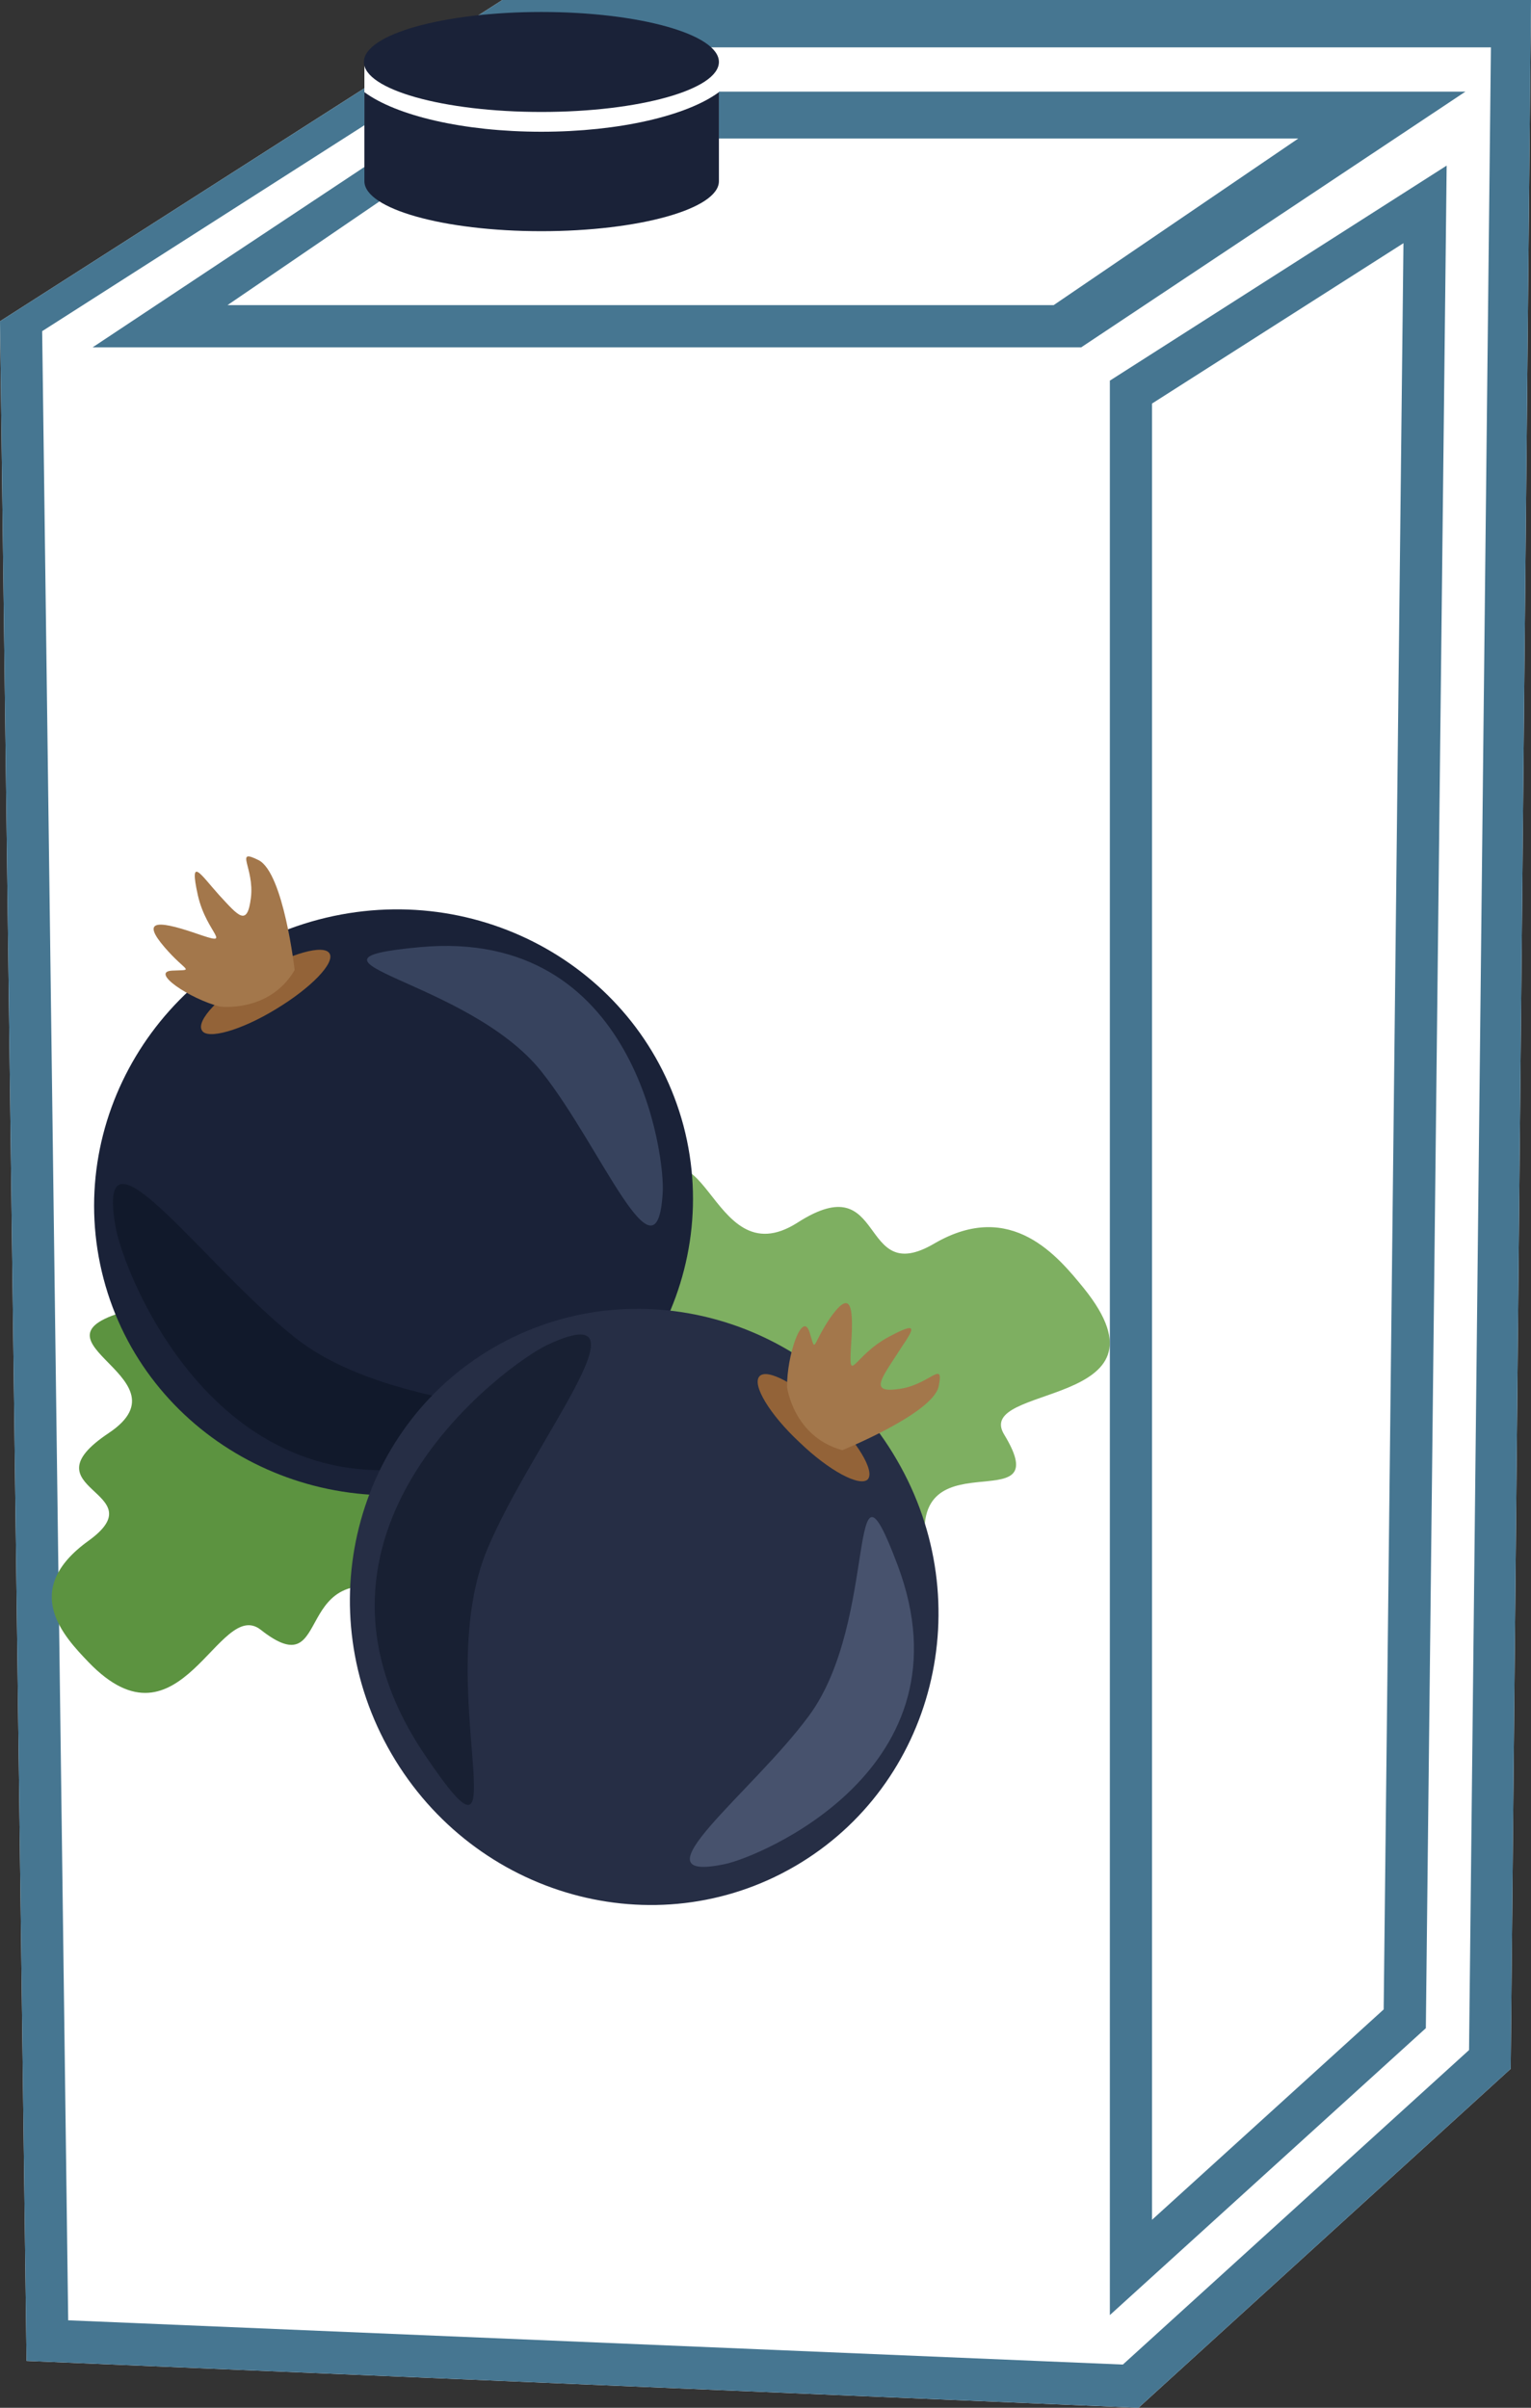 <?xml version="1.0" encoding="UTF-8" standalone="no"?>
<!-- Creator: CorelDRAW Home & Student X7 -->

<svg
   xmlns:dc="http://purl.org/dc/elements/1.1/"
   xmlns:cc="http://creativecommons.org/ns#"
   xmlns:rdf="http://www.w3.org/1999/02/22-rdf-syntax-ns#"
   xmlns:svg="http://www.w3.org/2000/svg"
   xmlns="http://www.w3.org/2000/svg"
   xmlns:sodipodi="http://sodipodi.sourceforge.net/DTD/sodipodi-0.dtd"
   xmlns:inkscape="http://www.inkscape.org/namespaces/inkscape"
   xml:space="preserve"
   width="29.41mm"
   height="46.24mm"
   version="1.1"
   style="clip-rule:evenodd;fill-rule:evenodd;image-rendering:optimizeQuality;shape-rendering:geometricPrecision;text-rendering:geometricPrecision"
   viewBox="0 0 2941 4624"
   id="svg44"
   sodipodi:docname="3615.svg"
   inkscape:version="0.92.4 (5da689c313, 2019-01-14)"><rect x="0" y="0" width="2941" height="4624" fill="#333333" stroke="none"/><sodipodi:namedview
   pagecolor="#ffffff"
   bordercolor="#666666"
   borderopacity="1"
   objecttolerance="10"
   gridtolerance="10"
   guidetolerance="10"
   inkscape:pageopacity="0"
   inkscape:pageshadow="2"
   inkscape:window-width="640"
   inkscape:window-height="480"
   id="namedview46"
   showgrid="false"
   inkscape:zoom="0.2102413"
   inkscape:cx="54.00945"
   inkscape:cy="75.174801"
   inkscape:window-x="0"
   inkscape:window-y="0"
   inkscape:window-maximized="0"
   inkscape:current-layer="svg44" />
 <defs
   id="defs4">
  <style
   type="text/css"
   id="style2">
   <![CDATA[
    .fil2 {fill:#1A2238}
    .fil0 {fill:white}
    .fil6 {fill:#11192B;fill-rule:nonzero}
    .fil11 {fill:#182033;fill-rule:nonzero}
    .fil5 {fill:#1A2238;fill-rule:nonzero}
    .fil10 {fill:#262E45;fill-rule:nonzero}
    .fil7 {fill:#37435E;fill-rule:nonzero}
    .fil1 {fill:#467691;fill-rule:nonzero}
    .fil12 {fill:#47526D;fill-rule:nonzero}
    .fil3 {fill:#5C9340;fill-rule:nonzero}
    .fil4 {fill:#7EAF61;fill-rule:nonzero}
    .fil8 {fill:#936338;fill-rule:nonzero}
    .fil9 {fill:#A3774B;fill-rule:nonzero}
   ]]>
  </style>
 </defs>
 <g
   id="Vrstva_x0020_1"
   transform="translate(-9071,-12215)">
  <polygon
   class="fil0"
   points="9071,12832 10036,12215 12012,12215 11973,16188 11258,16839 9122,16749 "
   id="polygon7"
   style="fill:#ffffff" />
  <path
   class="fil1"
   d="m 9508,12801 h 1587 l 470,-320 H 9977 Z m 1640,81 H 9249 l 740,-491 h 1897 z m 136,108 v 3488 l 445,-404 38,-3392 z m -81,3671 v -3715 l 647,-413 -40,3577 z m -2001,10 2026,85 665,-604 42,-3846 h -1930 l -853,545 z m 2056,168 -2136,-90 -51,-3917 965,-617 h 1976 l -39,3973 z"
   id="path9"
   inkscape:connector-curvature="0"
   style="fill:#467691;fill-rule:nonzero" />
  <rect
   class="fil0"
   x="9771"
   y="12334"
   width="681"
   height="189"
   id="rect11"
   style="fill:#ffffff" />
  <g
   id="_489396176">
   <path
   class="fil2"
   d="m 10452,12392 v 171 c 0,53 -153,96 -341,96 -188,0 -340,-43 -340,-96 v -171 c 61,45 190,76 340,76 150,0 280,-31 341,-76 z"
   id="path13"
   inkscape:connector-curvature="0"
   style="fill:#1a2238" />
   <ellipse
   class="fil2"
   cx="10111"
   cy="12334"
   rx="341"
   ry="96"
   id="ellipse15"
   style="fill:#1a2238" />
  </g>
  <g
   id="_489394688">
   <path
   class="fil3"
   d="m 9960,15044 c 0,0 127,320 -105,234 -233,-85 -138,181 -283,67 -81,-64 -154,246 -331,62 -47,-49 -132,-138 0,-233 133,-96 -126,-97 39,-207 166,-111 -205,-183 66,-242 270,-58 127,-43 270,-58 143,-15 0,0 0,0 0,0 292,219 344,377 z"
   id="path18"
   inkscape:connector-curvature="0"
   style="fill:#5c9340;fill-rule:nonzero" />
   <path
   class="fil4"
   d="m 10541,15215 c 0,0 364,235 312,-10 -52,-245 254,-59 147,-235 -60,-98 339,-50 153,-281 -49,-60 -139,-172 -287,-86 -148,87 -90,-151 -263,-40 -174,111 -177,-257 -312,-30 -135,227 -83,101 -135,227 -51,125 0,0 0,0 0,0 203,348 385,455 z"
   id="path20"
   inkscape:connector-curvature="0"
   style="fill:#7eaf61;fill-rule:nonzero" />
   <path
   class="fil5"
   d="m 10384,14377 c 79,300 -106,609 -414,690 -307,81 -621,-96 -700,-396 -79,-300 106,-609 413,-690 308,-81 621,96 701,396 z"
   id="path22"
   inkscape:connector-curvature="0"
   style="fill:#1a2238;fill-rule:nonzero" />
   <path
   class="fil6"
   d="m 9293,14571 c 13,81 206,601 697,435 328,-111 -130,-46 -352,-222 -177,-140 -385,-440 -345,-213 z"
   id="path24"
   inkscape:connector-curvature="0"
   style="fill:#11192b;fill-rule:nonzero" />
   <path
   class="fil7"
   d="m 10344,14506 c 5,-66 -49,-511 -467,-472 -279,26 94,61 235,240 114,144 221,418 232,232 z"
   id="path26"
   inkscape:connector-curvature="0"
   style="fill:#37435e;fill-rule:nonzero" />
   <path
   class="fil8"
   d="m 9704,14046 c 11,18 -35,66 -103,107 -67,41 -132,59 -142,41 -12,-19 34,-67 102,-108 68,-40 132,-58 143,-40 z"
   id="path28"
   inkscape:connector-curvature="0"
   style="fill:#936338;fill-rule:nonzero" />
   <path
   class="fil9"
   d="m 9493,14148 c 0,0 95,13 144,-70 0,0 -21,-186 -69,-211 -48,-24 -8,14 -15,72 -7,57 -24,35 -61,-5 -36,-40 -58,-77 -41,0 17,76 73,100 -5,73 -79,-27 -101,-22 -59,27 42,49 59,43 15,45 -44,2 33,54 91,69 z"
   id="path30"
   inkscape:connector-curvature="0"
   style="fill:#a3774b;fill-rule:nonzero" />
   <path
   class="fil10"
   d="m 10598,15799 c -268,156 -615,59 -775,-216 -160,-275 -72,-624 196,-780 269,-156 616,-59 775,216 160,275 72,624 -196,780 z"
   id="path32"
   inkscape:connector-curvature="0"
   style="fill:#262e45;fill-rule:nonzero" />
   <path
   class="fil11"
   d="m 10122,14798 c -74,35 -525,358 -235,787 194,288 10,-137 121,-397 88,-208 323,-488 114,-390 z"
   id="path34"
   inkscape:connector-curvature="0"
   style="fill:#182033;fill-rule:nonzero" />
   <path
   class="fil12"
   d="m 10463,15795 c 65,-13 480,-183 332,-575 -99,-263 -34,106 -170,290 -108,147 -344,323 -162,285 z"
   id="path36"
   inkscape:connector-curvature="0"
   style="fill:#47526d;fill-rule:nonzero" />
   <path
   class="fil8"
   d="m 10738,15056 c -15,15 -74,-16 -131,-71 -58,-54 -92,-111 -77,-127 15,-16 73,16 131,71 57,54 91,111 77,127 z"
   id="path38"
   inkscape:connector-curvature="0"
   style="fill:#936338;fill-rule:nonzero" />
   <path
   class="fil9"
   d="m 10583,14879 c 0,0 12,95 106,121 0,0 173,-70 185,-122 11,-53 -16,-5 -73,4 -57,9 -41,-14 -11,-60 29,-46 58,-77 -11,-40 -70,37 -78,97 -73,14 6,-82 -4,-102 -41,-49 -36,54 -26,68 -39,26 -14,-42 -44,46 -43,106 z"
   id="path40"
   inkscape:connector-curvature="0"
   style="fill:#a3774b;fill-rule:nonzero" />
  </g>
 </g>
</svg>